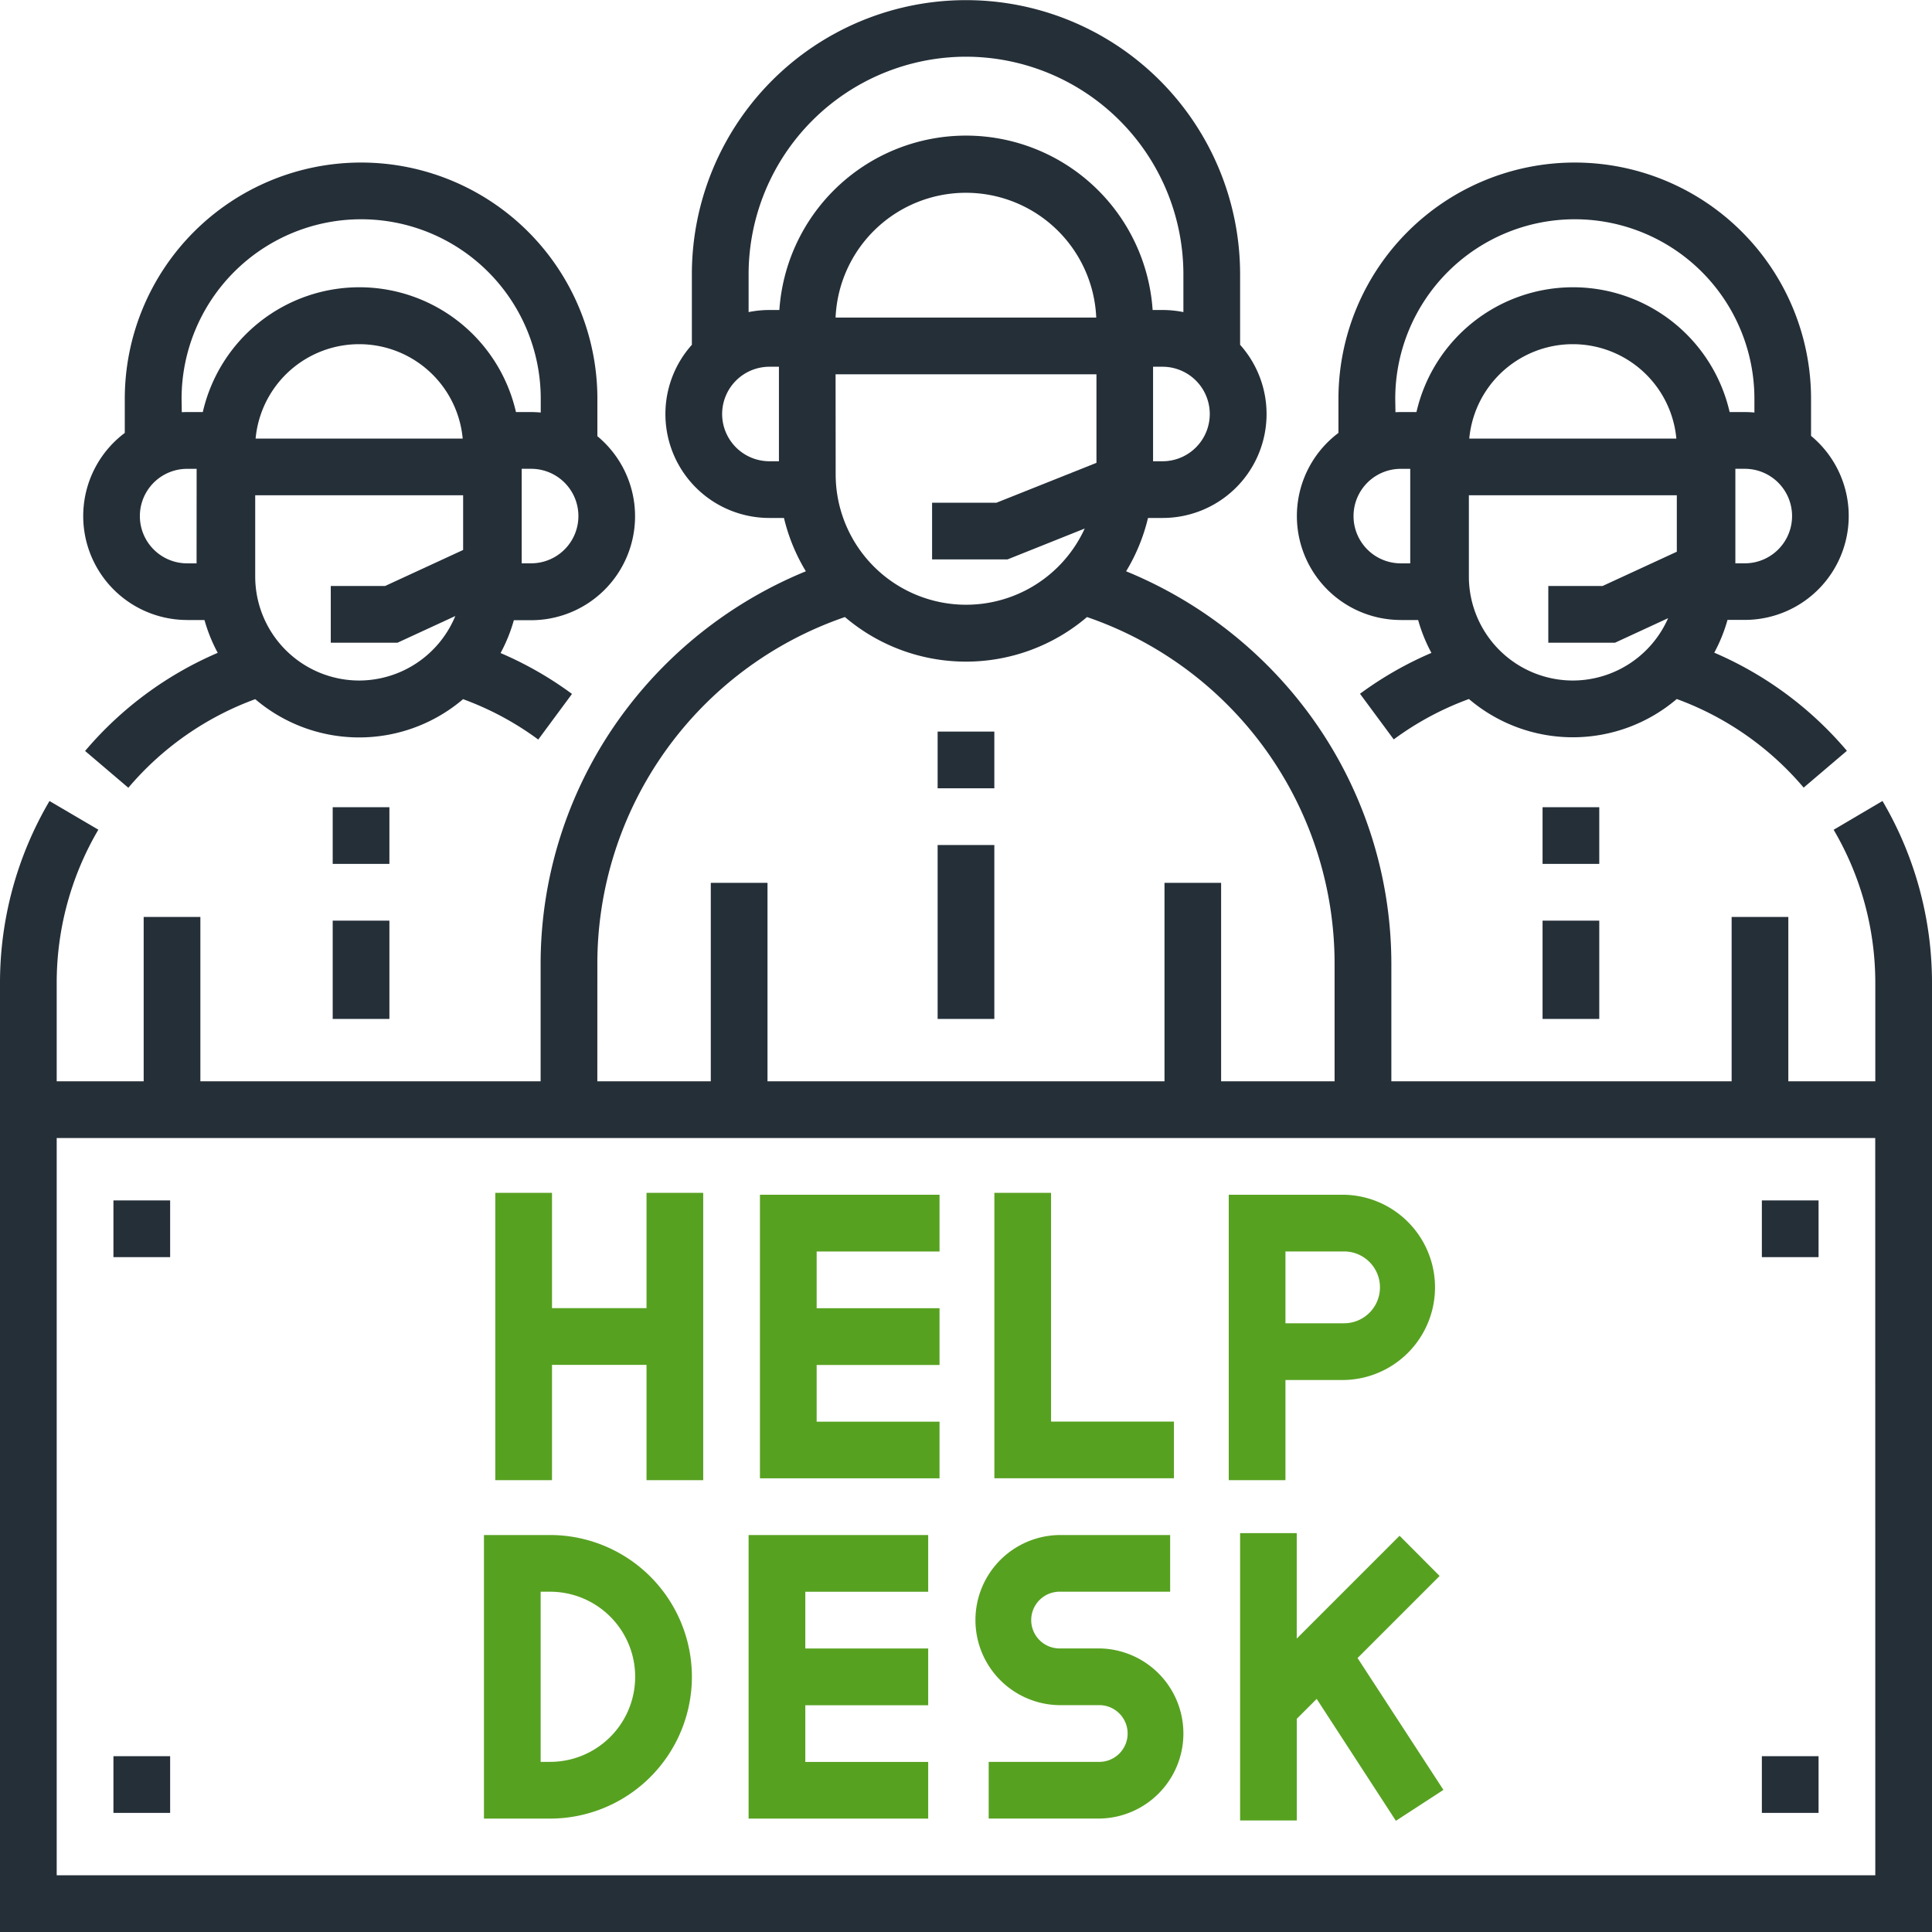 <svg id="help-desk" xmlns="http://www.w3.org/2000/svg" width="63" height="63" viewBox="0 0 63 63">
  <path id="Tracciato_10400" data-name="Tracciato 10400" d="M61.386,26.119l-1.593.939a9.846,9.846,0,0,1,1.358,5V35.26H58.315V29.9H56.466V35.26H45.37V31.475a13.745,13.745,0,0,0-2.776-8.323,14.017,14.017,0,0,0-5.873-4.523,6.069,6.069,0,0,0,.714-1.739h.476a3.388,3.388,0,0,0,2.527-5.647v-2.3a8.938,8.938,0,0,0-17.877,0v2.3a3.388,3.388,0,0,0,2.527,5.647h.476a6.065,6.065,0,0,0,.714,1.739,14.017,14.017,0,0,0-5.873,4.523,13.745,13.745,0,0,0-2.776,8.323V35.26H6.534V29.9H4.685V35.26H1.849V32.055a9.845,9.845,0,0,1,1.358-5L1.614,26.12A11.694,11.694,0,0,0,0,32.055V63H63V32.055a11.7,11.7,0,0,0-1.614-5.935ZM27.247,12.205h8.507v2.888l-3.26,1.3h-2.1v1.849h2.459l2.518-1.007a4.253,4.253,0,0,1-8.121-1.767Zm0-1.849a4.254,4.254,0,0,1,8.5,0Zm10.66,4.685H37.6V11.959h.308a1.541,1.541,0,1,1,0,3.082ZM31.5,1.849a7.1,7.1,0,0,1,7.089,7.089v1.239a3.4,3.4,0,0,0-.678-.068h-.325a6.1,6.1,0,0,0-12.172,0h-.325a3.4,3.4,0,0,0-.678.068V8.938A7.1,7.1,0,0,1,31.5,1.849ZM23.548,13.5a1.543,1.543,0,0,1,1.541-1.541H25.4v3.082h-.308A1.543,1.543,0,0,1,23.548,13.5ZM19.479,31.475a11.95,11.95,0,0,1,8.073-11.354,6.085,6.085,0,0,0,7.894,0,11.95,11.95,0,0,1,8.073,11.354V35.26h-3.7V28.788H37.973V35.26H25.027V28.788H23.178V35.26h-3.7ZM61.151,61.151H1.849V37.11h59.3Z" fill="#252f38"/>
  <path id="Tracciato_10401" data-name="Tracciato 10401" d="M25.39,57.918h.566a5.2,5.2,0,0,0,.432,1.069,11.714,11.714,0,0,0-4.325,3.2l1.41,1.2a9.859,9.859,0,0,1,4.138-2.889,5.225,5.225,0,0,0,6.777,0,9.756,9.756,0,0,1,2.452,1.317l1.1-1.488a11.608,11.608,0,0,0-2.329-1.333,5.21,5.21,0,0,0,.433-1.071h.566a3.389,3.389,0,0,0,2.158-6V50.705a7.705,7.705,0,1,0-15.411,0v1.111a3.389,3.389,0,0,0,2.034,6.1Zm.308-1.849H25.39a1.541,1.541,0,0,1,0-3.082H25.7ZM31,59.89a3.394,3.394,0,0,1-3.39-3.39V53.849H34.39v1.784l-2.546,1.175h-1.77v1.849h2.176l1.885-.87A3.4,3.4,0,0,1,31,59.89ZM27.623,52a3.391,3.391,0,0,1,6.753,0Zm8.986,4.068H36.3V52.986h.308a1.541,1.541,0,0,1,0,3.082Zm-11.4-5.363a5.856,5.856,0,0,1,11.712,0v.446c-.1-.009-.2-.015-.308-.015h-.5a5.238,5.238,0,0,0-10.212,0h-.5c-.062,0-.124,0-.185.005Z" transform="translate(-19.288 -37.699)" fill="#252f38"/>
  <path id="Tracciato_10402" data-name="Tracciato 10402" d="M346.39,57.918h.566a5.209,5.209,0,0,0,.433,1.071,11.62,11.62,0,0,0-2.329,1.333l1.1,1.488a9.754,9.754,0,0,1,2.452-1.317,5.225,5.225,0,0,0,6.777,0,9.858,9.858,0,0,1,4.138,2.889l1.41-1.2a11.712,11.712,0,0,0-4.325-3.2,5.212,5.212,0,0,0,.432-1.069h.566a3.389,3.389,0,0,0,2.158-6V50.705a7.705,7.705,0,0,0-15.411,0v1.111a3.389,3.389,0,0,0,2.034,6.1Zm.308-1.849h-.308a1.541,1.541,0,1,1,0-3.082h.308ZM352,59.89a3.394,3.394,0,0,1-3.39-3.39V53.849h6.781V55.69l-2.422,1.118H351.2v1.849h2.176l1.731-.8A3.4,3.4,0,0,1,352,59.89ZM348.623,52a3.391,3.391,0,0,1,6.753,0Zm8.986,4.068H357.3V52.986h.308a1.541,1.541,0,1,1,0,3.082Zm-11.4-5.363a5.856,5.856,0,0,1,11.712,0v.446c-.1-.009-.2-.015-.308-.015h-.5a5.238,5.238,0,0,0-10.212,0h-.5c-.062,0-.124,0-.185.005Z" transform="translate(-300.712 -37.699)" fill="#252f38"/>
  <path id="Tracciato_10403" data-name="Tracciato 10403" d="M203.856,413.4h-4.007v-1.849h4.007V409.7h-4.007v-1.849h4.007V406H198v9.247h5.856Z" transform="translate(-173.589 -355.945)" fill="#57a121"/>
  <path id="Tracciato_10404" data-name="Tracciato 10404" d="M260.774,411.548h1.233a.925.925,0,1,1,0,1.849h-3.575v1.849h3.575a2.774,2.774,0,1,0,0-5.548h-1.233a.925.925,0,1,1,0-1.849h3.575V406h-3.575a2.774,2.774,0,1,0,0,5.548Z" transform="translate(-226.192 -355.945)" fill="#57a121"/>
  <path id="Tracciato_10405" data-name="Tracciato 10405" d="M268.856,322.959h-4.007V315.5H263v9.308h5.856Z" transform="translate(-230.575 -276.603)" fill="#57a121"/>
  <path id="Tracciato_10406" data-name="Tracciato 10406" d="M206.856,323.4h-4.007v-1.849h4.007V319.7h-4.007v-1.849h4.007V316H201v9.247h5.856Z" transform="translate(-176.219 -277.041)" fill="#57a121"/>
  <path id="Tracciato_10407" data-name="Tracciato 10407" d="M134.781,410.623A4.628,4.628,0,0,0,130.158,406H128v9.247h2.158A4.628,4.628,0,0,0,134.781,410.623Zm-4.932-2.774h.308a2.774,2.774,0,0,1,0,5.548h-.308Z" transform="translate(-112.219 -355.945)" fill="#57a121"/>
  <path id="Tracciato_10408" data-name="Tracciato 10408" d="M333.2,405.586l-3.353,3.353V405.5H328v9.37h1.849v-3.316l.648-.648,2.583,3.975,1.55-1.008-2.8-4.3,2.676-2.676Z" transform="translate(-287.562 -355.507)" fill="#57a121"/>
  <path id="Tracciato_10409" data-name="Tracciato 10409" d="M132.849,321.11h3.082v3.76h1.849V315.5h-1.849v3.76h-3.082V315.5H131v9.37h1.849Z" transform="translate(-114.849 -276.603)" fill="#57a121"/>
  <path id="Tracciato_10410" data-name="Tracciato 10410" d="M326.849,322.041h1.911a3.021,3.021,0,0,0,0-6.041H325v9.308h1.849Zm0-4.192h1.911a1.171,1.171,0,1,1,0,2.342h-1.911Z" transform="translate(-284.932 -277.041)" fill="#57a121"/>
  <path id="Tracciato_10411" data-name="Tracciato 10411" d="M248,223.5h1.849v5.671H248Z" transform="translate(-217.425 -195.945)" fill="#252f38"/>
  <path id="Tracciato_10412" data-name="Tracciato 10412" d="M248,193.5h1.849v1.849H248Z" transform="translate(-217.425 -169.644)" fill="#252f38"/>
  <path id="Tracciato_10413" data-name="Tracciato 10413" d="M88,213.5h1.849v1.849H88Z" transform="translate(-77.151 -187.178)" fill="#252f38"/>
  <path id="Tracciato_10414" data-name="Tracciato 10414" d="M88,243.5h1.849v3.205H88Z" transform="translate(-77.151 -213.479)" fill="#252f38"/>
  <path id="Tracciato_10415" data-name="Tracciato 10415" d="M408,243.5h1.849v3.205H408Z" transform="translate(-357.699 -213.479)" fill="#252f38"/>
  <path id="Tracciato_10416" data-name="Tracciato 10416" d="M408,213.5h1.849v1.849H408Z" transform="translate(-357.699 -187.178)" fill="#252f38"/>
  <path id="Tracciato_10417" data-name="Tracciato 10417" d="M466,317.5h1.849v1.849H466Z" transform="translate(-408.548 -278.356)" fill="#252f38"/>
  <path id="Tracciato_10418" data-name="Tracciato 10418" d="M466,464.5h1.849v1.849H466Z" transform="translate(-408.548 -407.233)" fill="#252f38"/>
  <path id="Tracciato_10419" data-name="Tracciato 10419" d="M30,464.5h1.849v1.849H30Z" transform="translate(-26.301 -407.233)" fill="#252f38"/>
  <path id="Tracciato_10420" data-name="Tracciato 10420" d="M30,317.5h1.849v1.849H30Z" transform="translate(-26.301 -278.356)" fill="#252f38"/>
</svg>
